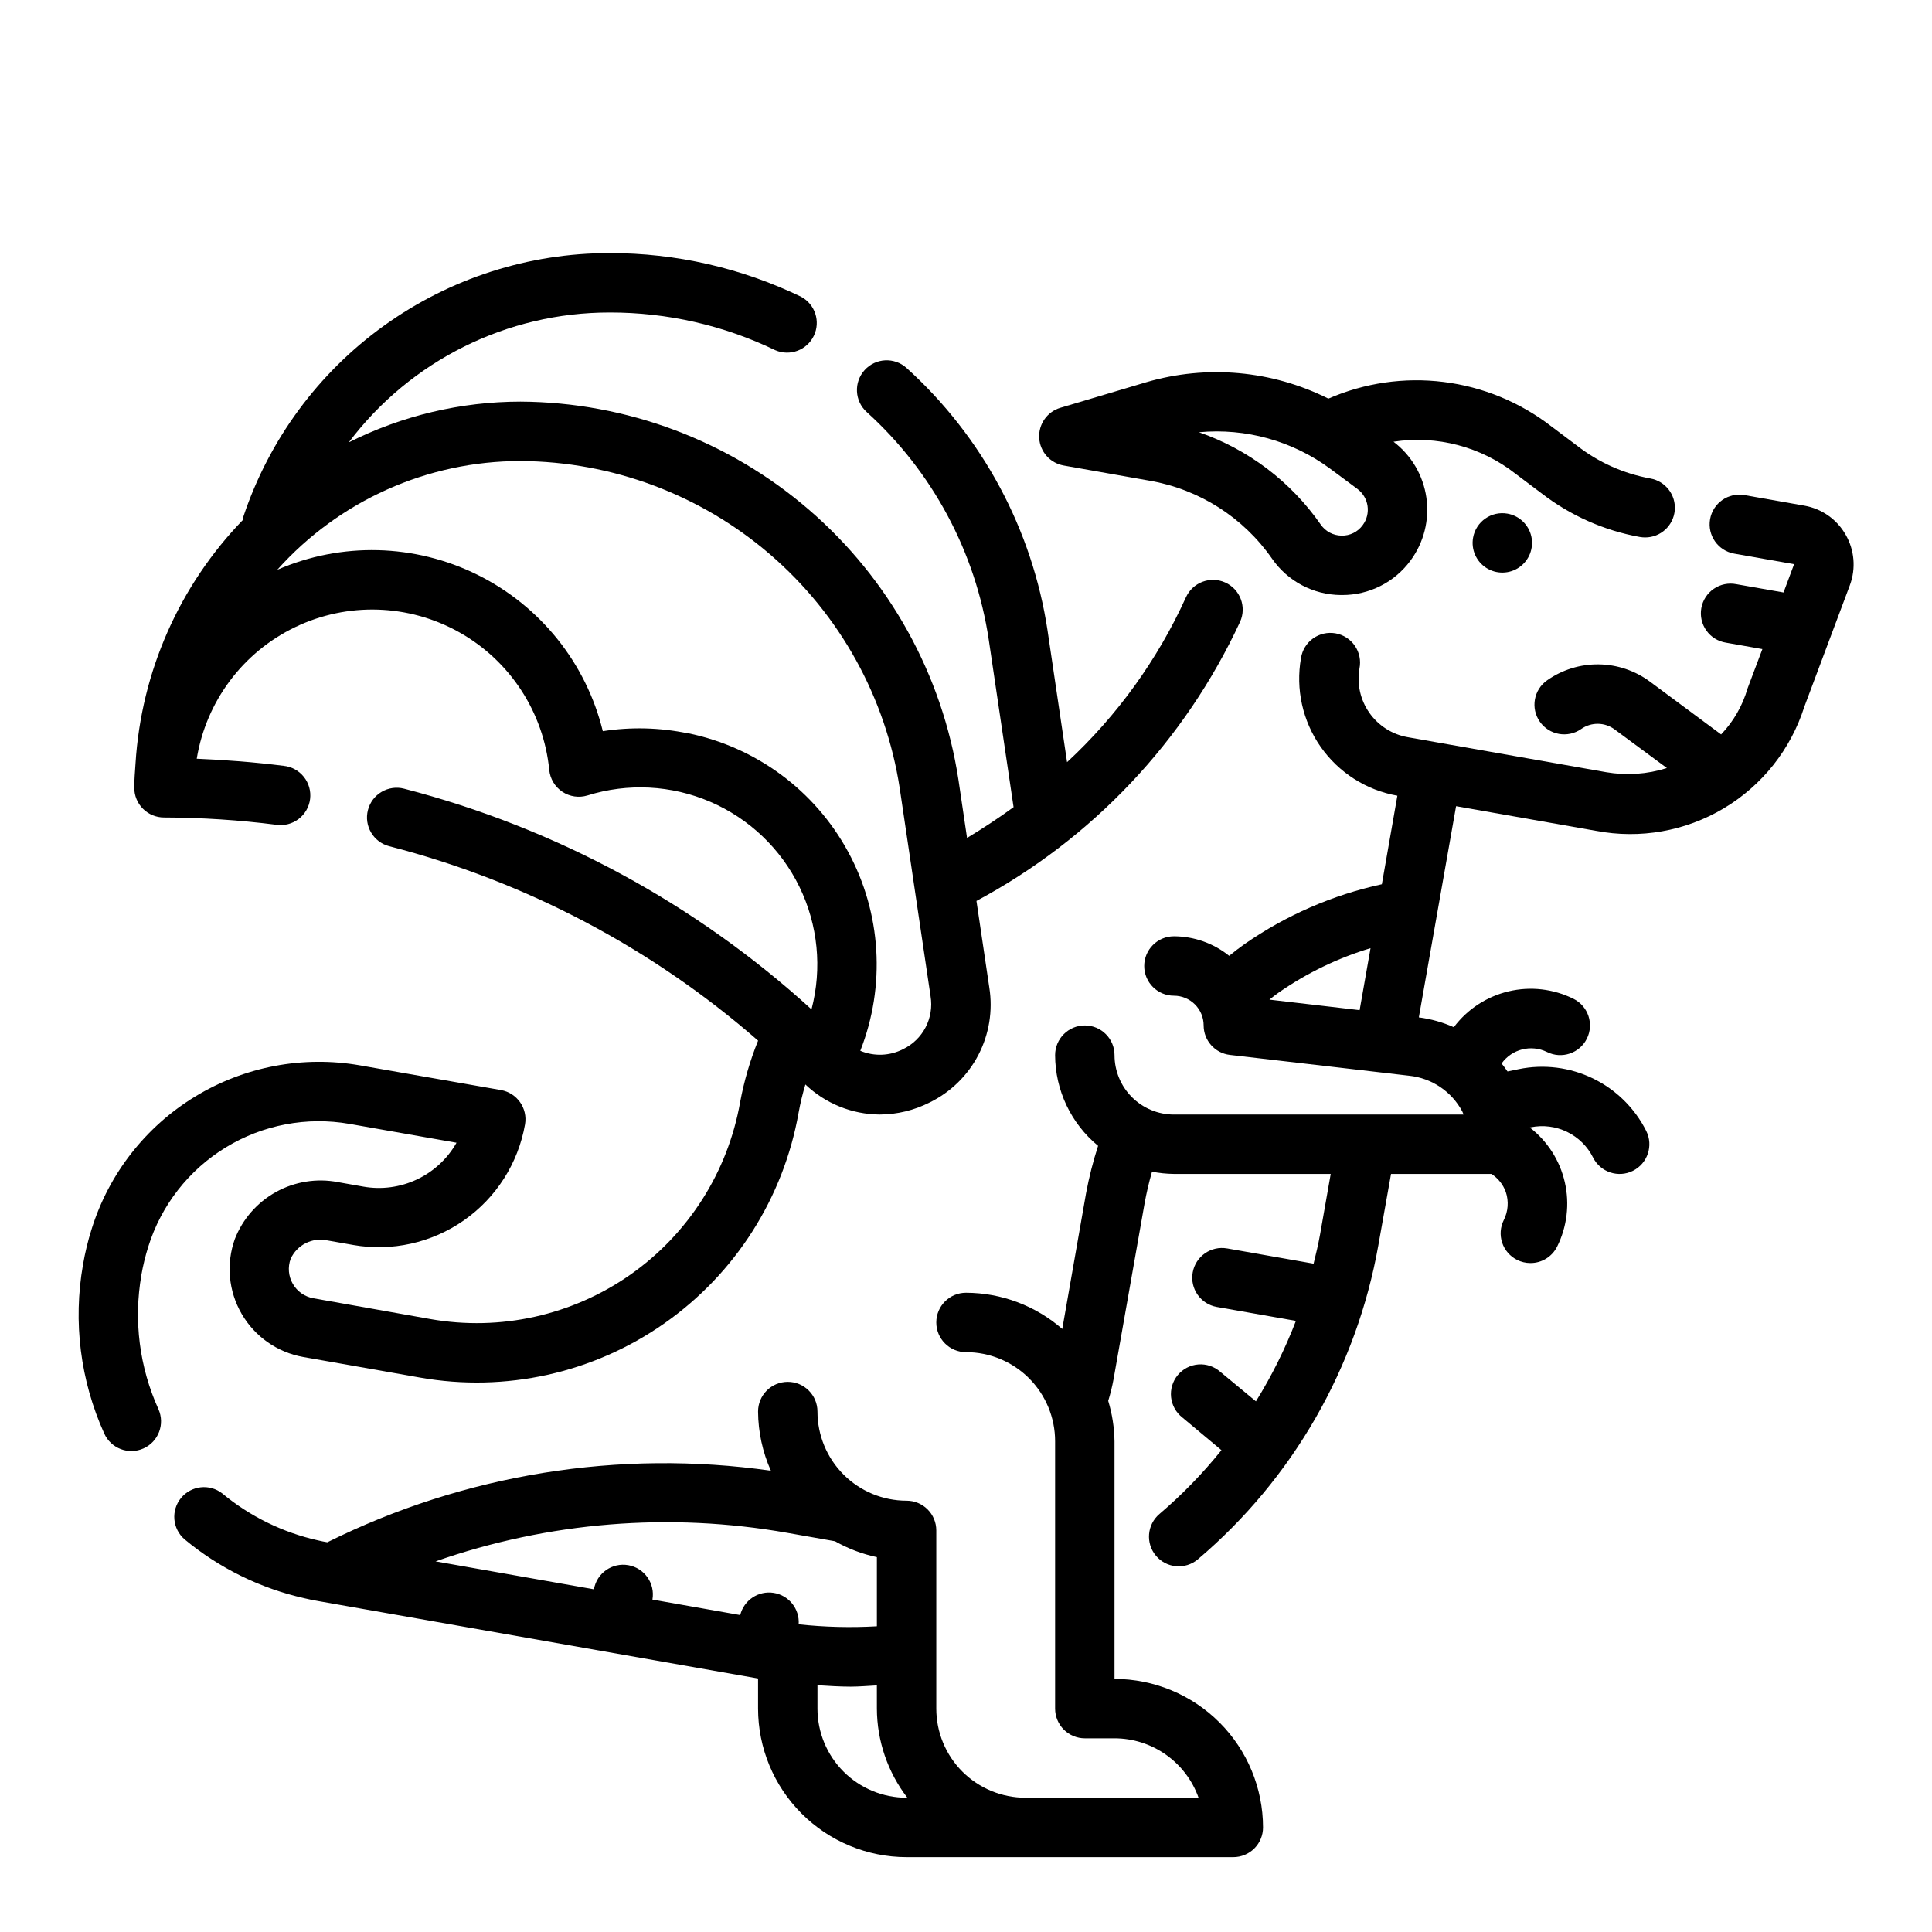 <?xml version="1.0" encoding="UTF-8"?>
<!-- Uploaded to: ICON Repo, www.svgrepo.com, Generator: ICON Repo Mixer Tools -->
<svg fill="#000000" width="800px" height="800px" version="1.1" viewBox="144 144 512 512" xmlns="http://www.w3.org/2000/svg">
 <g>
  <path d="m181.46 481.91c0.441-2.527 1.051-5.027 1.816-7.477 3.422-10.988 10.723-20.355 20.547-26.355 9.82-5.996 21.488-8.215 32.824-6.234l28.34 4.992v-0.004c-2.41 4.25-6.074 7.648-10.492 9.73-4.418 2.086-9.375 2.75-14.184 1.906l-6.809-1.203-0.004-0.004c-5.594-1.059-11.383-0.125-16.367 2.633-4.981 2.762-8.84 7.176-10.906 12.484-2.336 6.551-1.672 13.797 1.816 19.812 3.484 6.016 9.441 10.191 16.289 11.422l31.008 5.465c22.613 3.984 45.887-1.176 64.695-14.348 18.809-13.172 31.617-33.273 35.609-55.887 0.457-2.516 1.059-5 1.793-7.449 5.309 5.062 12.348 7.914 19.68 7.969 4.617-0.016 9.168-1.117 13.281-3.211 5.535-2.719 10.055-7.133 12.895-12.605 2.84-5.473 3.852-11.707 2.891-17.797l-3.41-22.984v-0.004c30.699-16.438 55.219-42.406 69.871-73.996 1.777-3.969 0.004-8.629-3.965-10.406-3.973-1.777-8.629-0.004-10.41 3.969-7.496 16.496-18.199 31.336-31.488 43.656l-5.148-34.738h0.004c-4.035-26.863-17.242-51.5-37.387-69.723-3.223-2.918-8.203-2.668-11.117 0.555-2.918 3.223-2.672 8.203 0.555 11.117 17.426 15.777 28.855 37.102 32.344 60.348l6.574 44.359c-3.938 2.883-8.062 5.582-12.328 8.164l-2.289-15.469c-4.266-27.777-18.297-53.121-39.57-71.48-21.277-18.359-48.402-28.531-76.504-28.684-15.797 0.016-31.367 3.711-45.484 10.801 16.352-21.684 41.941-34.43 69.102-34.418 15.219-0.035 30.25 3.387 43.957 10.008 3.871 1.652 8.355-0.035 10.18-3.824 1.828-3.793 0.348-8.348-3.356-10.348-15.832-7.648-33.195-11.609-50.781-11.578-21.457-0.02-42.371 6.715-59.785 19.246-17.418 12.527-30.445 30.223-37.246 50.57-0.051 0.285-0.09 0.574-0.109 0.867-16.883 17.438-26.98 40.328-28.48 64.551-0.145 2.172-0.332 4.289-0.332 6.461 0 2.09 0.828 4.09 2.305 5.566 1.477 1.477 3.481 2.305 5.566 2.305 9.945 0.031 19.883 0.676 29.75 1.93 2.098 0.312 4.231-0.234 5.918-1.516 1.691-1.281 2.789-3.191 3.055-5.293 0.262-2.106-0.336-4.227-1.656-5.883-1.32-1.656-3.254-2.715-5.363-2.926-7.824-0.984-15.531-1.574-23.02-1.883 2.481-15.184 12.215-28.203 26.082-34.875 13.863-6.672 30.113-6.156 43.527 1.387 13.414 7.539 22.301 21.152 23.809 36.465 0.23 2.344 1.5 4.465 3.457 5.773 1.961 1.309 4.402 1.672 6.656 0.988 10.715-3.352 22.273-2.754 32.582 1.688 10.309 4.445 18.684 12.434 23.602 22.523 4.918 10.094 6.055 21.609 3.203 32.469-30.691-27.988-67.75-48.062-107.96-58.473-4.211-1.09-8.504 1.445-9.59 5.656-1.086 4.211 1.445 8.504 5.656 9.59 36.148 9.32 69.617 26.961 97.738 51.516-2.125 5.269-3.723 10.738-4.762 16.328-3.266 18.5-13.742 34.949-29.133 45.727-15.391 10.773-34.43 14.996-52.934 11.738l-31.016-5.512c-2.293-0.402-4.293-1.801-5.457-3.82-1.164-2.016-1.371-4.445-0.574-6.633 1.688-3.707 5.727-5.738 9.707-4.883l6.801 1.195v0.004c10.281 1.812 20.863-0.531 29.414-6.519 8.555-5.988 14.375-15.129 16.188-25.41 0.754-4.281-2.102-8.359-6.383-9.117l-37.336-6.539c-15.105-2.644-30.652 0.301-43.742 8.285-13.09 7.981-22.828 20.457-27.391 35.098-0.977 3.094-1.742 6.246-2.289 9.445-2.664 15.137-0.703 30.723 5.629 44.727 1.777 3.969 6.438 5.742 10.406 3.961 3.965-1.781 5.738-6.438 3.957-10.406-5.039-11.121-6.613-23.504-4.516-35.535zm144.84-143.57c-7.422-1.539-15.059-1.734-22.547-0.574-4.418-18.027-16.566-33.191-33.199-41.434s-36.055-8.73-53.078-1.328c16.395-18.344 39.832-28.828 64.434-28.824 24.336 0.121 47.832 8.922 66.258 24.82 18.426 15.898 30.578 37.848 34.27 61.902l8.172 55.105h-0.004c0.961 5.777-2.012 11.496-7.289 14.035-3.527 1.805-7.672 1.961-11.328 0.426 6.769-17.195 5.586-36.504-3.234-52.742-8.816-16.238-24.367-27.742-42.477-31.426z"/>
  <path d="m633.11 285.69c-2.312-4.059-6.316-6.875-10.918-7.684l-15.879-2.801c-4.281-0.758-8.367 2.102-9.125 6.383-0.754 4.285 2.102 8.367 6.387 9.125l15.879 2.801-2.801 7.496-12.492-2.195h-0.004c-2.078-0.414-4.234 0.023-5.981 1.219-1.75 1.195-2.945 3.043-3.312 5.129-0.367 2.086 0.117 4.234 1.352 5.953 1.234 1.723 3.109 2.875 5.203 3.199l9.629 1.699-3.938 10.453c-1.316 4.562-3.719 8.734-7 12.164l-18.836-13.973c-3.934-2.922-8.68-4.527-13.578-4.594-4.894-0.066-9.684 1.41-13.691 4.223-3.562 2.492-4.43 7.402-1.938 10.965 2.492 3.562 7.402 4.43 10.965 1.938 2.672-1.875 6.246-1.828 8.863 0.117l13.848 10.234c-5.191 1.645-10.703 2.023-16.074 1.102l-44.871-7.91-7.746-1.371c-4.109-0.723-7.766-3.051-10.164-6.469-2.394-3.418-3.336-7.648-2.613-11.762 0.418-2.078-0.023-4.234-1.219-5.981-1.195-1.75-3.043-2.941-5.129-3.312-2.086-0.367-4.231 0.121-5.953 1.352-1.723 1.234-2.875 3.109-3.199 5.203-1.449 8.223 0.426 16.688 5.215 23.527 4.789 6.84 12.102 11.5 20.324 12.949l-4.109 23.469c-13.035 2.832-25.383 8.211-36.336 15.82-1.371 0.961-2.738 2.023-4.125 3.148-4.152-3.336-9.316-5.164-14.645-5.18-4.348 0-7.871 3.527-7.871 7.875s3.523 7.871 7.871 7.871c2.09 0 4.09 0.828 5.566 2.305 1.477 1.477 2.309 3.481 2.309 5.566 0 3.992 2.992 7.356 6.957 7.816l47.477 5.512c5.977 0.613 11.258 4.152 14.098 9.445 0.105 0.293 0.227 0.574 0.363 0.852h-76.77c-4.176 0-8.18-1.66-11.133-4.613s-4.609-6.957-4.609-11.133c0-4.348-3.523-7.871-7.871-7.871-4.348 0-7.875 3.523-7.875 7.871 0.035 9.309 4.211 18.117 11.391 24.035-1.336 4.125-2.402 8.332-3.195 12.594l-6.297 35.938c-7.074-6.164-16.133-9.57-25.512-9.598-4.348 0-7.875 3.523-7.875 7.871 0 4.348 3.527 7.875 7.875 7.875 6.262 0 12.27 2.488 16.699 6.914 4.426 4.43 6.914 10.438 6.914 16.699v70.852c0 2.086 0.832 4.09 2.309 5.566 1.477 1.473 3.477 2.305 5.566 2.305h7.871c4.883 0.004 9.645 1.523 13.629 4.34 3.988 2.82 7.008 6.801 8.641 11.402h-45.887c-6.262 0-12.27-2.488-16.699-6.914-4.43-4.43-6.918-10.438-6.918-16.699v-47.234c0-2.086-0.828-4.09-2.305-5.566-1.477-1.477-3.477-2.305-5.566-2.305-6.262 0-12.27-2.488-16.699-6.918-4.43-4.43-6.918-10.434-6.918-16.699 0-4.348-3.523-7.871-7.871-7.871s-7.871 3.523-7.871 7.871c0.035 5.406 1.191 10.742 3.402 15.676-40.199-5.719-81.188 0.891-117.55 18.961-0.789-0.141-1.574-0.277-2.488-0.504-9.32-2.078-18.016-6.344-25.363-12.445-3.367-2.625-8.211-2.086-10.922 1.215-2.711 3.297-2.297 8.156 0.934 10.949 9.191 7.637 20.062 12.988 31.723 15.609 1.25 0.316 2.621 0.574 3.871 0.789l116.39 20.488v7.984c0.012 10.434 4.164 20.438 11.543 27.816 7.379 7.379 17.383 11.531 27.816 11.543h86.594c2.086 0 4.09-0.832 5.566-2.305 1.477-1.477 2.305-3.481 2.305-5.566-0.012-10.438-4.164-20.441-11.543-27.82-7.379-7.379-17.383-11.527-27.816-11.543v-62.977c-0.055-3.629-0.617-7.231-1.668-10.703 0.582-1.883 1.055-3.801 1.414-5.738l8.211-46.531c0.516-2.859 1.176-5.684 1.984-8.473 1.91 0.379 3.856 0.578 5.801 0.598h41.555l-2.832 16.09c-0.457 2.598-1.086 5.141-1.707 7.691l-22.914-4.039v0.004c-4.285-0.758-8.367 2.102-9.125 6.383s2.102 8.367 6.383 9.125l20.973 3.691c-2.852 7.426-6.398 14.566-10.598 21.324l-9.445-7.824c-1.594-1.41-3.695-2.117-5.82-1.953-2.121 0.164-4.09 1.184-5.449 2.82-1.359 1.641-2 3.762-1.77 5.879 0.23 2.117 1.309 4.051 2.988 5.359l10.359 8.66c-4.93 6.137-10.43 11.797-16.422 16.902-3.316 2.809-3.727 7.777-0.918 11.094 2.812 3.316 7.777 3.731 11.098 0.918 25.156-21.332 42.07-50.777 47.828-83.254l3.356-18.871h26.609-0.004c1.762 1.137 3.102 2.82 3.812 4.797 0.82 2.445 0.625 5.117-0.535 7.422-0.938 1.867-1.09 4.031-0.43 6.012 0.664 1.98 2.086 3.621 3.953 4.551 1.094 0.551 2.297 0.836 3.519 0.836 2.996 0.02 5.742-1.668 7.086-4.344 2.637-5.289 3.359-11.328 2.039-17.086-1.316-5.758-4.598-10.879-9.273-14.492l0.277-0.055h-0.004c3.246-0.66 6.621-0.234 9.598 1.215 2.981 1.445 5.402 3.832 6.887 6.793 1.945 3.891 6.676 5.469 10.566 3.527 3.891-1.945 5.469-6.676 3.527-10.566-3.047-6.059-8.004-10.945-14.105-13.91-6.102-2.961-13.008-3.832-19.652-2.477l-3 0.621c-0.504-0.73-1.031-1.434-1.574-2.117 2.731-3.816 7.816-5.102 12.031-3.039 3.891 1.941 8.621 0.363 10.562-3.527 1.945-3.891 0.363-8.621-3.527-10.566-5.332-2.648-11.426-3.352-17.219-1.977-5.797 1.371-10.93 4.734-14.504 9.496-2.949-1.309-6.074-2.184-9.273-2.598l9.871-55.969 37.133 6.543v-0.004c11.617 2.211 23.645 0.09 33.805-5.965 10.16-6.055 17.75-15.621 21.34-26.891l12.09-32.273v-0.004c1.633-4.402 1.219-9.301-1.133-13.367zm-280.4 264.54 12.594 2.219v0.004c3.457 1.961 7.191 3.379 11.078 4.203v18.324c-6.91 0.398-13.844 0.223-20.727-0.52 0.289-4.074-2.586-7.691-6.621-8.332s-7.887 1.914-8.871 5.879l-23.262-4.102c0.75-4.285-2.109-8.363-6.394-9.117-4.281-0.754-8.363 2.109-9.113 6.391l-41.965-7.398c29.93-10.477 62.055-13.078 93.281-7.551zm7.926 46.574v-6.203c2.93 0.18 5.848 0.379 8.793 0.379 2.312 0 4.637-0.219 6.949-0.332l0.004 6.156c0.027 8.543 2.867 16.84 8.078 23.613h-0.207c-6.262 0-12.27-2.488-16.699-6.914-4.43-4.43-6.918-10.438-6.918-16.699zm146.57-201.53-2.891 16.422-23.906-2.785c0.789-0.637 1.66-1.309 2.473-1.883 7.441-5.168 15.648-9.137 24.324-11.754z"/>
  <path d="m534.38 286.5c-0.555 3.137 0.836 6.297 3.519 8.008 2.688 1.711 6.141 1.637 8.746-0.191 2.609-1.828 3.859-5.047 3.172-8.152-0.691-3.109-3.188-5.496-6.324-6.047-4.277-0.754-8.359 2.102-9.113 6.383z"/>
  <path d="m425.84 267.36 22.828 4.031c13.137 2.273 24.816 9.711 32.434 20.656 4.141 5.984 10.934 9.582 18.215 9.641h0.324c7.164 0.035 13.918-3.359 18.16-9.137 3.539-4.789 5.051-10.777 4.207-16.672-0.844-5.894-3.977-11.219-8.719-14.816 11.488-1.766 23.195 1.305 32.34 8.484l6.879 5.172c7.637 5.906 16.59 9.883 26.094 11.59 0.457 0.074 0.918 0.117 1.379 0.117 4.086 0 7.492-3.121 7.848-7.188 0.352-4.07-2.465-7.734-6.484-8.438-7.062-1.281-13.711-4.254-19.375-8.66l-6.894-5.18c-8.285-6.394-18.133-10.445-28.52-11.734-10.387-1.289-20.926 0.238-30.52 4.414-14.965-7.492-32.211-9.043-48.273-4.34l-22.758 6.769c-3.496 1.043-5.82 4.352-5.609 7.996 0.207 3.641 2.891 6.664 6.484 7.301zm70.637 0.828 7.234 5.367h-0.004c3.047 2.262 3.688 6.562 1.426 9.609-1.297 1.797-3.398 2.84-5.613 2.781-2.203-0.027-4.254-1.117-5.508-2.93-7.902-11.359-19.203-19.926-32.277-24.465 12.371-1.16 24.734 2.269 34.738 9.633z"/>
 </g>
</svg>